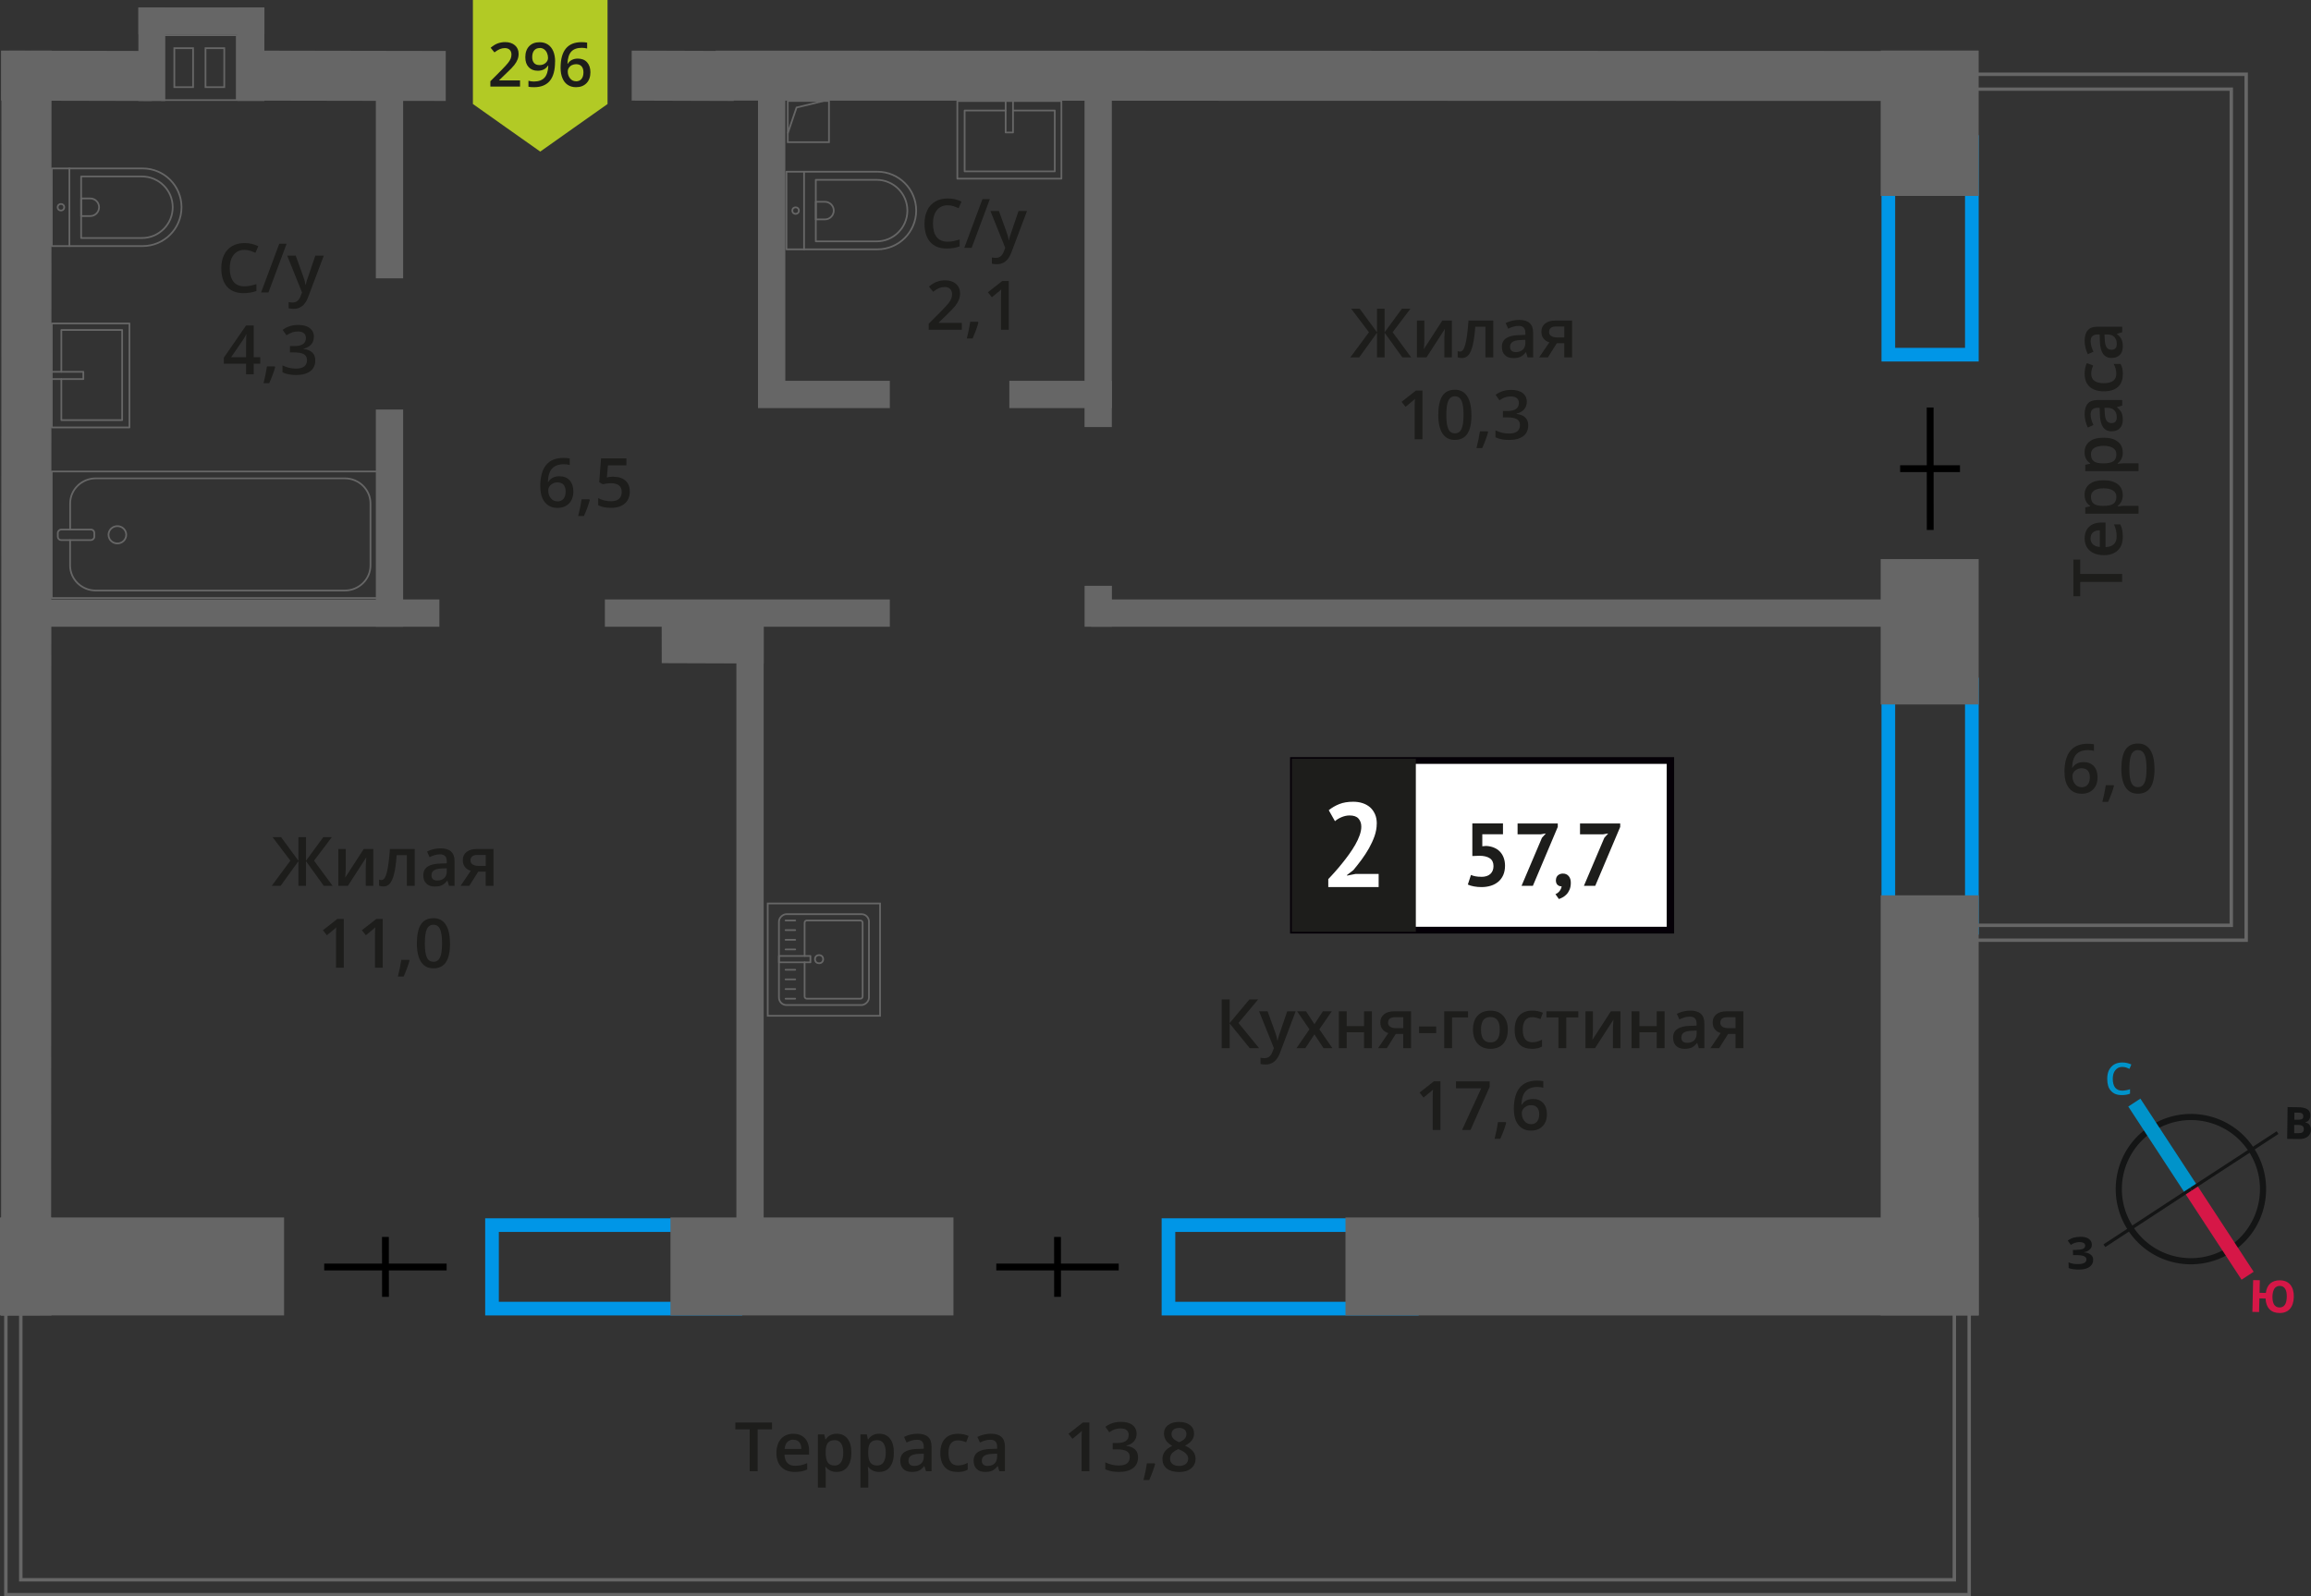 <?xml version="1.0" encoding="UTF-8"?>
<svg xmlns="http://www.w3.org/2000/svg" viewBox="0 0 338.66 233.99">
  <rect x="0" y="0" width="338.66" height="233.99" fill="#333333" stroke="none"/>
  <defs>
    <style>
      .cls-1 {
        stroke: #141515;
        stroke-width: .9px;
      }

      .cls-1, .cls-2, .cls-3, .cls-4, .cls-5, .cls-6 {
        fill: none;
      }

      .cls-1, .cls-3, .cls-4, .cls-5, .cls-6 {
        stroke-miterlimit: 10;
      }

      .cls-2 {
        stroke-linecap: round;
        stroke-linejoin: round;
      }

      .cls-2, .cls-6 {
        stroke: #666;
        stroke-width: .25px;
      }

      .cls-3 {
        stroke: #0093ca;
      }

      .cls-3, .cls-5 {
        stroke-width: 2.12px;
      }

      .cls-4 {
        stroke: #000;
      }

      .cls-7 {
        fill: #0093ca;
      }

      .cls-7, .cls-8, .cls-9, .cls-10, .cls-11, .cls-12, .cls-13, .cls-14, .cls-15, .cls-16 {
        stroke-width: 0px;
      }

      .cls-8 {
        fill: #666;
      }

      .cls-9 {
        fill: #050007;
      }

      .cls-10 {
        fill: #666;
      }

      .cls-11, .cls-17 {
        fill: #1d1d1b;
      }

      .cls-12 {
        fill: #0096e7;
      }

      .cls-17 {
        stroke: #1d1d1b;
        stroke-miterlimit: 22.93;
        stroke-width: .5px;
      }

      .cls-13 {
        fill: #141515;
      }

      .cls-5 {
        stroke: #d61747;
      }

      .cls-14 {
        fill: #d61747;
      }

      .cls-15 {
        fill: #fff;
      }

      .cls-16 {
        fill: #b2ca25;
        fill-rule: evenodd;
      }
    </style>
  </defs>
  <g id="windows">
    <path class="cls-12" d="M287.96,21.82v29.17h-10.24v-29.17h10.24M289.96,19.82h-14.24v33.17h14.24V19.82h0Z"/>
    <path class="cls-12" d="M287.96,101.34v33.66h-10.24v-33.66h10.24M289.96,99.34h-14.24v37.66h14.24v-37.66h0Z"/>
    <path class="cls-12" d="M205.89,180.58v10.24h-33.66v-10.24h33.66M207.89,178.58h-37.66v14.24h37.66v-14.24h0Z"/>
    <path class="cls-12" d="M106.76,180.58v10.24h-33.66v-10.24h33.66M108.76,178.58h-37.66v14.24h37.66v-14.24h0Z"/>
  </g>
  <g id="vent">
    <g>
      <path class="cls-10" d="M34.57,5.28v9.27h-1.58s-.25,0-.25,0h-2.75s-1.58,0-1.58,0h0s-.25,0-.25,0h-2.75s-1.58,0-1.58,0V5.28h1.58s.25,0,.25,0h2.75s1.58,0,1.58,0h0s.25,0,.25,0h2.75s1.58,0,1.58,0M29.99,12.9h3v-5.96h-3v5.96M25.42,12.9h3v-5.96h-3v5.96M34.82,5.03h-2.08s-2.5,0-2.5,0h0s-2.08,0-2.08,0h0s-2.5,0-2.5,0h0s-2.08,0-2.08,0h0s0,0,0,0v9.76h2.08s2.5,0,2.5,0h0s2.08,0,2.08,0h0s2.5,0,2.5,0h0s2.08,0,2.08,0V5.03h0ZM30.24,12.65v-5.46h2.5v5.46h-2.5ZM25.67,12.65v-5.46h2.5v5.46h-2.5Z"/>
      <rect class="cls-8" x="29.92" y="5.98" width="13.71" height="3.94" transform="translate(44.72 -28.82) rotate(90)"/>
      <rect class="cls-8" x="15.4" y="5.98" width="13.71" height="3.94" transform="translate(30.2 -14.3) rotate(90)"/>
      <rect class="cls-8" x="20.28" y="1.1" width="18.46" height="3.94" transform="translate(59.03 6.13) rotate(180)"/>
    </g>
    <g>
      <rect class="cls-6" x="115.44" y="14.8" width="6.04" height="6.04"/>
      <polyline class="cls-6" points="115.44 19.54 116.73 15.76 120.68 14.8"/>
    </g>
  </g>
  <g id="furniture">
    <g>
      <rect class="cls-2" x="22.22" y="54.47" width="18.55" height="47.83" transform="translate(109.88 46.89) rotate(90)"/>
      <rect class="cls-2" x="10.38" y="75.72" width="1.55" height="5.35" rx=".49" ry=".49" transform="translate(89.54 67.24) rotate(90)"/>
      <path class="cls-2" d="M10.28,77.62v-3.82c0-2.03,1.68-3.68,3.76-3.68h36.49c2.07,0,3.76,1.65,3.76,3.68v9.08c0,2.03-1.68,3.68-3.76,3.68H14.03c-2.07,0-3.76-1.65-3.76-3.68v-3.71"/>
      <ellipse class="cls-2" cx="17.2" cy="78.39" rx="1.3" ry="1.27"/>
    </g>
    <g>
      <path class="cls-2" d="M7.59,24.69h13.32c3.14,0,5.69,2.55,5.69,5.69h0c0,3.14-2.55,5.69-5.69,5.69H7.59v-11.38h0Z"/>
      <path class="cls-2" d="M11.89,25.87h8.91c2.49,0,4.51,2.02,4.51,4.51h0c0,2.49-2.02,4.51-4.51,4.51h-8.91v-9.02h0Z"/>
      <path class="cls-2" d="M11.89,29.09h1.34c.71,0,1.29.58,1.29,1.29h0c0,.71-.58,1.29-1.29,1.29h-1.34v-2.58h0Z"/>
      <circle class="cls-2" cx="8.93" cy="30.38" r=".48"/>
      <line class="cls-2" x1="10.17" y1="24.69" x2="10.17" y2="36.08"/>
    </g>
    <g>
      <path class="cls-2" d="M115.25,25.17h13.32c3.14,0,5.69,2.55,5.69,5.69h0c0,3.14-2.55,5.69-5.69,5.69h-13.32v-11.38h0Z"/>
      <path class="cls-2" d="M119.55,26.36h8.91c2.49,0,4.51,2.02,4.51,4.51h0c0,2.49-2.02,4.51-4.51,4.51h-8.91v-9.02h0Z"/>
      <path class="cls-2" d="M119.55,29.58h1.34c.71,0,1.29.58,1.29,1.29h0c0,.71-.58,1.29-1.29,1.29h-1.34v-2.58h0Z"/>
      <circle class="cls-2" cx="116.59" cy="30.87" r=".48"/>
      <line class="cls-2" x1="117.83" y1="25.18" x2="117.83" y2="36.56"/>
    </g>
    <g>
      <rect class="cls-2" x="7.59" y="47.41" width="11.38" height="15.25"/>
      <polyline class="cls-2" points="7.59 55.57 12.21 55.57 12.21 54.5 7.59 54.5"/>
      <polyline class="cls-2" points="8.99 55.57 8.99 61.58 17.9 61.58 17.9 48.37 8.99 48.37 8.99 54.5"/>
    </g>
    <g>
      <rect class="cls-2" x="142.22" y="12.87" width="11.38" height="15.25" transform="translate(168.41 -127.41) rotate(90)"/>
      <polyline class="cls-2" points="147.37 14.8 147.37 19.42 148.45 19.42 148.45 14.8"/>
      <polyline class="cls-2" points="147.37 16.2 141.36 16.2 141.36 25.12 154.57 25.12 154.57 16.2 148.45 16.2"/>
    </g>
    <g>
      <g>
        <rect class="cls-2" x="114.08" y="134.07" width="13.32" height="13.19" rx="1.09" ry="1.09" transform="translate(-19.92 261.4) rotate(-90)"/>
        <path class="cls-2" d="M117.91,140.13v-4.88c0-.18.14-.32.32-.32h7.86c.18,0,.32.14.32.32v10.82c0,.18-.14.32-.32.32h-7.86c-.18,0-.32-.14-.32-.32v-5.01"/>
        <circle class="cls-2" cx="120.03" cy="140.6" r=".6"/>
        <rect class="cls-2" x="115.99" y="138.29" width=".93" height="4.61" transform="translate(-24.14 257.05) rotate(-90)"/>
        <line class="cls-2" x1="115.12" y1="146.39" x2="116.53" y2="146.39"/>
        <line class="cls-2" x1="115.12" y1="144.98" x2="116.53" y2="144.98"/>
        <line class="cls-2" x1="115.12" y1="143.56" x2="116.53" y2="143.56"/>
        <line class="cls-2" x1="115.12" y1="142.15" x2="116.53" y2="142.15"/>
        <line class="cls-2" x1="115.12" y1="139.17" x2="116.53" y2="139.17"/>
        <line class="cls-2" x1="115.12" y1="137.76" x2="116.53" y2="137.76"/>
        <line class="cls-2" x1="115.12" y1="136.34" x2="116.53" y2="136.34"/>
        <line class="cls-2" x1="115.12" y1="134.93" x2="116.53" y2="134.93"/>
      </g>
      <path class="cls-10" d="M128.84,132.56v16.21h-16.21v-16.21h16.21M129.09,132.31h-16.71v16.71h16.71v-16.71h0Z"/>
    </g>
  </g>
  <g id="walls">
    <rect class="cls-8" x="147.91" y="55.82" width="15.02" height="4"/>
    <rect class="cls-8" x="159.91" y="87.87" width="117.12" height="4"/>
    <rect class="cls-8" x="88.64" y="87.87" width="41.76" height="4"/>
    <rect class="cls-8" x="6.05" y="87.87" width="58.34" height="4"/>
    <rect class="cls-8" x="111.08" y="55.82" width="19.32" height="4"/>
    <rect class="cls-8" x="135.58" y="35.25" width="50.71" height="4" transform="translate(198.18 -123.69) rotate(90)"/>
    <rect class="cls-8" x="157.93" y="86.87" width="6" height="4" transform="translate(249.81 -72.06) rotate(90)"/>
    <rect class="cls-8" x="89.7" y="33.27" width="46.76" height="4" transform="translate(148.35 -77.81) rotate(90)"/>
    <rect class="cls-8" x="42.63" y="24.35" width="28.91" height="4" transform="translate(83.43 -30.74) rotate(90)"/>
    <rect class="cls-8" x="41.16" y="73.96" width="31.84" height="4" transform="translate(133.04 18.87) rotate(90)"/>
    <rect class="cls-8" x="62.56" y="136.35" width="94.71" height="4" transform="translate(248.26 28.44) rotate(90)"/>
    <g>
      <path class="cls-10" d="M288.32,191.89v41.61H1.11v-41.61h1.68v39.93h283.85v-39.93h1.68M288.82,191.39h-2.68v39.93H3.3v-39.93H.61v42.61h288.21v-42.61h0Z"/>
      <path class="cls-10" d="M328.91,11.13v126.44h-39.58v-1.68h37.9V12.82h-37.9v-1.68h39.58M329.41,10.63h-40.58v2.68h37.9v122.07h-37.9v2.68h40.58V10.63h0Z"/>
    </g>
    <rect class="cls-8" x="272.12" y="10.89" width="21.31" height="14.36" transform="translate(300.85 -264.71) rotate(90)"/>
    <rect class="cls-8" x="272.12" y="85.42" width="21.31" height="14.36" transform="translate(375.38 -190.17) rotate(90)"/>
    <rect class="cls-8" x="251.99" y="154.85" width="61.58" height="14.36" transform="translate(444.81 -120.75) rotate(90)"/>
    <rect class="cls-8" x="197.17" y="178.46" width="92.79" height="14.36" transform="translate(487.13 371.28) rotate(-180)"/>
    <rect class="cls-8" x="98.24" y="178.46" width="41.47" height="14.36" transform="translate(237.96 371.28) rotate(-180)"/>
    <rect class="cls-8" x=".16" y="178.46" width="41.47" height="14.36" transform="translate(41.79 371.28) rotate(-180)"/>
    <rect class="cls-8" x="0" y="178.46" width="7.55" height="14.36" transform="translate(7.55 371.28) rotate(-180)"/>
    <polygon class="cls-8" points="104.87 7.42 289.45 7.47 289.47 14.8 104.89 14.75 104.87 7.42"/>
    <polygon class="cls-8" points="92.57 7.42 107.52 7.47 107.52 14.8 92.57 14.75 92.57 7.42"/>
    <polygon class="cls-8" points="96.96 89.87 111.91 89.93 111.91 97.26 96.97 97.21 96.96 89.87"/>
    <polygon class="cls-8" points="36.3 7.42 65.32 7.47 65.32 14.8 36.31 14.75 36.3 7.42"/>
    <polygon class="cls-8" points=".16 7.42 22.25 7.47 22.25 14.8 .16 14.75 .16 7.42"/>
    <polygon class="cls-8" points="7.55 7.42 7.49 192.79 .16 192.82 .21 7.44 7.55 7.42"/>
    <g>
      <path class="cls-1" d="M315.29,165.46c4.89-3.2,11.44-1.83,14.62,3.07,3.19,4.87,1.83,11.44-3.07,14.62-4.89,3.2-11.44,1.83-14.62-3.07-3.2-4.89-1.83-11.44,3.07-14.62h0Z"/>
      <line class="cls-3" x1="312.77" y1="161.62" x2="321.07" y2="174.31"/>
      <line class="cls-5" x1="329.37" y1="187" x2="321.07" y2="174.31"/>
      <polygon class="cls-13" points="308.25 182.4 320.93 174.1 321.19 174.5 308.51 182.8 308.25 182.4"/>
      <polygon class="cls-13" points="333.63 165.82 320.93 174.1 321.19 174.5 333.89 166.22 333.63 165.82"/>
      <path class="cls-7" d="M311.01,156.39c-.44,0-.77.17-1.02.48-.25.29-.38.73-.38,1.27,0,.56.13,1,.35,1.29.25.29.58.44,1.04.44.21,0,.4-.02.58-.06.19-.04.38-.08.56-.15v.65c-.35.15-.77.21-1.23.21-.69,0-1.21-.21-1.57-.63-.38-.4-.54-1-.54-1.75,0-.48.08-.92.25-1.27.19-.35.44-.65.77-.84s.73-.29,1.19-.29.9.1,1.32.29l-.27.65c-.17-.08-.33-.15-.5-.21-.19-.04-.35-.08-.56-.08h0Z"/>
      <path class="cls-14" d="M336.14,190.13c-.02.75-.22,1.33-.58,1.74-.36.41-.89.61-1.56.59-.61-.01-1.08-.19-1.43-.56-.35-.36-.54-.89-.57-1.56l-.9-.02-.05,2-.98-.02.11-4.66.98.02-.04,1.84.92.02c.08-.62.3-1.08.66-1.4.36-.3.83-.46,1.43-.45.67.02,1.16.24,1.51.66.34.43.52,1.02.5,1.79h0ZM333.01,190.05c-.01.5.08.9.24,1.18.18.26.43.41.76.42.71.02,1.08-.5,1.1-1.54.01-.52-.06-.92-.24-1.2-.16-.25-.41-.41-.76-.42s-.61.13-.8.38c-.17.27-.29.66-.3,1.18h0Z"/>
      <path class="cls-13" d="M335.23,162.28l1.46.02c.65,0,1.13.1,1.42.29.31.19.45.49.45.9,0,.27-.07.5-.2.69-.15.17-.32.29-.53.31v.04c.29.07.5.19.62.36.12.19.2.44.2.73,0,.42-.18.75-.47.98-.32.25-.74.37-1.26.36l-1.75-.02.06-4.66ZM336.21,164.13h.56c.27.01.46-.03.59-.11s.17-.21.17-.42c0-.17-.06-.29-.18-.38-.12-.09-.33-.13-.62-.13h-.5s-.01,1.04-.01,1.04ZM336.2,164.9v1.21s.61,0,.61,0c.27,0,.48-.04.61-.14.13-.1.19-.27.19-.48,0-.38-.26-.59-.81-.59h-.61Z"/>
      <path class="cls-13" d="M306.55,182.41c0,.29-.09.55-.32.74-.2.21-.47.35-.85.4v.02c.44.03.76.15.99.33.23.18.37.43.37.74.01.44-.17.78-.5,1.04-.35.26-.83.4-1.43.41-.69.02-1.23-.05-1.66-.21l-.02-.84c.19.08.44.16.72.21.25.04.5.05.75.04.77-.02,1.16-.24,1.15-.7,0-.21-.13-.37-.39-.47-.25-.1-.63-.15-1.13-.14h-.44s-.02-.76-.02-.76h.4c.5-.02.85-.07,1.08-.16.21-.11.33-.26.32-.49,0-.15-.07-.27-.22-.37-.15-.08-.36-.14-.65-.13-.44.01-.85.15-1.24.41l-.45-.64c.27-.17.54-.33.85-.42.29-.07.62-.12.98-.13.5-.01.92.08,1.22.28.3.2.47.47.48.82h0Z"/>
    </g>
  </g>
  <g id="doors">
    <g>
      <line class="cls-4" x1="282.85" y1="59.73" x2="282.86" y2="77.68"/>
      <line class="cls-4" x1="278.45" y1="68.7" x2="287.22" y2="68.7"/>
    </g>
    <g>
      <line class="cls-4" x1="163.94" y1="185.72" x2="146" y2="185.72"/>
      <line class="cls-4" x1="154.97" y1="181.31" x2="154.98" y2="190.09"/>
    </g>
    <g>
      <line class="cls-4" x1="65.45" y1="185.72" x2="47.51" y2="185.72"/>
      <line class="cls-4" x1="56.48" y1="181.31" x2="56.49" y2="190.09"/>
    </g>
  </g>
  <g id="text">
    <g>
      <g>
        <path class="cls-11" d="M184.51,153.64h-1.37l-2.94-3.62v3.62h-1.17v-7.14h1.17v3.46l2.89-3.46h1.28l-2.88,3.45,3.02,3.69Z"/>
        <path class="cls-11" d="M184.51,148.24h1.25l1.1,3.06c.17.44.28.85.33,1.23h.04c.03-.18.08-.4.16-.65s.49-1.47,1.24-3.64h1.24l-2.31,6.12c-.42,1.12-1.12,1.68-2.1,1.68-.25,0-.5-.03-.74-.08v-.91c.17.04.37.06.59.06.55,0,.94-.32,1.17-.96l.2-.51-2.17-5.4Z"/>
        <path class="cls-11" d="M191.89,150.88l-1.81-2.64h1.31l1.23,1.89,1.24-1.89h1.3l-1.82,2.64,1.91,2.76h-1.3l-1.33-2.02-1.33,2.02h-1.3l1.9-2.76Z"/>
        <path class="cls-11" d="M197.35,148.24v2.17h2.54v-2.17h1.15v5.4h-1.15v-2.33h-2.54v2.33h-1.15v-5.4h1.15Z"/>
        <path class="cls-11" d="M203.23,153.64h-1.28l1.5-2.21c-.36-.1-.65-.29-.86-.56s-.31-.6-.31-1c0-.51.18-.91.55-1.2s.86-.43,1.49-.43h2.46v5.4h-1.15v-2.08h-1.09l-1.31,2.08ZM203.4,149.88c0,.28.1.48.32.62.21.14.49.21.85.21h1.07v-1.6h-1.25c-.31,0-.55.07-.72.2-.17.13-.26.32-.26.57Z"/>
        <path class="cls-11" d="M207.95,151.44v-.98h2.51v.98h-2.51Z"/>
        <path class="cls-11" d="M215.13,148.24v.9h-2.34v4.5h-1.15v-5.4h3.49Z"/>
        <path class="cls-11" d="M220.96,150.93c0,.88-.23,1.57-.68,2.07s-1.08.74-1.89.74c-.5,0-.95-.11-1.34-.34s-.69-.56-.89-.98-.31-.92-.31-1.48c0-.88.22-1.56.67-2.05s1.08-.74,1.9-.74,1.4.25,1.86.75.68,1.18.68,2.03ZM217.03,150.93c0,1.25.46,1.87,1.38,1.87s1.37-.62,1.37-1.87-.46-1.85-1.38-1.85c-.48,0-.83.16-1.05.48-.22.32-.32.78-.32,1.37Z"/>
        <path class="cls-11" d="M224.46,153.73c-.82,0-1.44-.24-1.86-.72-.42-.48-.64-1.16-.64-2.05s.22-1.61.67-2.09c.45-.49,1.09-.73,1.93-.73.57,0,1.08.11,1.54.32l-.35.92c-.49-.19-.89-.28-1.2-.28-.93,0-1.4.62-1.4,1.86,0,.61.12,1.06.35,1.36.23.3.57.46,1.02.46.51,0,.99-.13,1.45-.38v1c-.21.12-.42.21-.66.26-.23.05-.52.08-.85.08Z"/>
        <path class="cls-11" d="M231.29,148.24v.9h-1.76v4.5h-1.15v-4.5h-1.76v-.9h4.67Z"/>
        <path class="cls-11" d="M233.43,148.24v2.77c0,.32-.03.8-.08,1.42l2.71-4.19h1.4v5.4h-1.1v-2.72c0-.15,0-.39.03-.73.02-.34.03-.58.05-.73l-2.7,4.18h-1.4v-5.4h1.1Z"/>
        <path class="cls-11" d="M240.24,148.24v2.17h2.54v-2.17h1.15v5.4h-1.15v-2.33h-2.54v2.33h-1.15v-5.4h1.15Z"/>
        <path class="cls-11" d="M248.95,153.64l-.23-.75h-.04c-.26.33-.52.55-.79.67s-.6.18-1.02.18c-.53,0-.95-.14-1.24-.43-.3-.29-.45-.69-.45-1.22,0-.56.21-.98.62-1.26s1.04-.44,1.89-.46l.93-.03v-.29c0-.35-.08-.6-.24-.77-.16-.17-.41-.26-.75-.26-.28,0-.54.04-.8.12s-.5.18-.73.29l-.37-.82c.29-.15.61-.27.96-.35s.68-.12.99-.12c.69,0,1.21.15,1.55.45.35.3.53.77.53,1.41v3.64h-.82ZM247.25,152.86c.42,0,.75-.12,1-.35.25-.23.38-.56.38-.98v-.47l-.69.03c-.54.02-.93.11-1.18.27-.25.16-.37.41-.37.74,0,.24.07.43.21.56s.36.2.64.2Z"/>
        <path class="cls-11" d="M251.93,153.64h-1.28l1.5-2.21c-.36-.1-.65-.29-.86-.56s-.31-.6-.31-1c0-.51.18-.91.55-1.2s.86-.43,1.49-.43h2.46v5.4h-1.15v-2.08h-1.09l-1.31,2.08ZM252.09,149.88c0,.28.1.48.32.62.21.14.49.21.85.21h1.07v-1.6h-1.25c-.31,0-.55.07-.72.2-.17.13-.26.32-.26.57Z"/>
        <path class="cls-11" d="M211.1,165.64h-1.15v-4.61c0-.55.01-.99.04-1.31-.08.08-.17.16-.28.26-.11.09-.47.39-1.1.9l-.58-.73,2.1-1.65h.96v7.14Z"/>
        <path class="cls-11" d="M214.25,165.64l2.82-6.12h-3.71v-1.01h4.94v.8l-2.81,6.33h-1.24Z"/>
        <path class="cls-11" d="M220.72,164.59c-.16.61-.44,1.39-.86,2.34h-.84c.22-.88.39-1.7.5-2.45h1.13l.07.11Z"/>
        <path class="cls-11" d="M221.84,162.59c0-2.79,1.14-4.19,3.41-4.19.36,0,.66.03.91.08v.96c-.25-.07-.53-.11-.86-.11-.76,0-1.34.21-1.72.62s-.59,1.07-.62,1.97h.06c.15-.26.37-.47.64-.61s.6-.22.98-.22c.65,0,1.15.2,1.51.6s.54.94.54,1.62c0,.75-.21,1.34-.63,1.77-.42.43-.99.65-1.71.65-.51,0-.96-.12-1.33-.37s-.67-.6-.87-1.07c-.2-.47-.3-1.04-.3-1.7ZM224.33,164.79c.39,0,.7-.13.91-.38.21-.25.32-.62.32-1.09,0-.41-.1-.73-.3-.97-.2-.23-.5-.35-.9-.35-.25,0-.48.05-.68.16s-.37.25-.49.43-.18.37-.18.56c0,.46.12.85.37,1.16.25.31.57.47.96.47Z"/>
      </g>
      <g>
        <rect class="cls-15" x="189.55" y="111.47" width="54.7" height="24.87"/>
        <path class="cls-9" d="M244.24,111.97h-54.1v23.88h54.1v-23.88ZM189.6,110.98h55.73v25.86h-56.28v-25.86h.55Z"/>
        <rect class="cls-17" x="189.55" y="111.47" width="17.68" height="24.87"/>
        <g>
          <path class="cls-11" d="M217.08,128.53c.57,0,1.01-.14,1.32-.42.3-.28.46-.66.46-1.15,0-.52-.18-.91-.54-1.15-.36-.24-.87-.37-1.53-.37l-1.03.04v-4.78h4.49v1.59h-3.03v1.76l.54-.05c.43.02.81.1,1.15.24s.64.33.88.58c.24.25.43.55.56.9.13.35.2.75.2,1.18,0,.51-.09.97-.26,1.36-.17.39-.42.72-.72.98-.31.26-.67.46-1.09.59-.42.13-.88.2-1.37.2-.39,0-.76-.03-1.12-.1-.35-.07-.65-.15-.89-.27l.46-1.41c.2.09.42.16.66.2.24.05.53.07.87.07Z"/>
          <path class="cls-11" d="M222.97,129.85l2.99-7.04.57-.64-.78.13h-3.36v-1.59h5.89v.5l-3.65,8.64h-1.66Z"/>
          <path class="cls-11" d="M228.01,129.02c0-.3.1-.53.29-.71.2-.17.44-.26.72-.26.37,0,.65.12.86.37.21.24.31.57.31.97s-.06.73-.18,1.01c-.12.28-.27.52-.45.7-.18.19-.37.33-.57.44-.2.11-.39.19-.55.24l-.5-.71c.24-.1.44-.25.61-.47.17-.22.27-.45.29-.69-.2.03-.39-.04-.57-.18-.18-.15-.27-.39-.27-.72Z"/>
          <path class="cls-11" d="M232.11,129.85l2.99-7.04.57-.64-.78.13h-3.35v-1.59h5.89v.5l-3.66,8.64h-1.66Z"/>
        </g>
        <path class="cls-15" d="M201.75,120.75c0,.6-.11,1.2-.32,1.81-.22.61-.49,1.2-.82,1.79-.33.58-.7,1.15-1.1,1.69-.4.54-.8,1.04-1.18,1.5l-.93.72v.09l1.26-.25h3.37v1.93h-7.38v-1.17c.28-.29.6-.63.95-1.03.35-.39.71-.81,1.06-1.25.36-.44.7-.89,1.04-1.36s.64-.94.91-1.41c.27-.47.48-.93.64-1.38s.24-.87.24-1.26c0-.48-.14-.87-.41-1.18-.27-.31-.71-.46-1.31-.46-.37,0-.76.08-1.15.24-.39.16-.72.36-.99.6l-.91-1.61c.46-.37.97-.67,1.55-.9s1.26-.34,2.04-.34c.5,0,.96.07,1.38.21.42.14.78.34,1.09.61.3.27.54.6.72,1.01.18.4.26.87.26,1.41Z"/>
      </g>
    </g>
    <g>
      <path class="cls-11" d="M79.17,71.31c0-2.79,1.14-4.19,3.41-4.19.36,0,.66.03.91.08v.96c-.25-.07-.53-.11-.86-.11-.76,0-1.34.21-1.72.62s-.59,1.07-.62,1.97h.06c.15-.26.37-.47.64-.61s.6-.22.98-.22c.65,0,1.15.2,1.51.6s.54.94.54,1.62c0,.75-.21,1.34-.63,1.77-.42.43-.99.65-1.71.65-.51,0-.96-.12-1.33-.37s-.67-.6-.87-1.07c-.2-.47-.3-1.04-.3-1.7ZM81.66,73.5c.39,0,.7-.13.91-.38.21-.25.32-.62.32-1.09,0-.41-.1-.73-.3-.97-.2-.23-.5-.35-.9-.35-.25,0-.48.05-.68.16s-.37.25-.49.43-.18.37-.18.56c0,.46.12.85.37,1.16.25.31.57.47.96.47Z"/>
      <path class="cls-11" d="M86.43,73.3c-.16.61-.44,1.39-.86,2.34h-.84c.22-.88.39-1.7.5-2.45h1.13l.07.11Z"/>
      <path class="cls-11" d="M89.95,69.89c.72,0,1.29.19,1.71.57s.63.9.63,1.56c0,.76-.24,1.36-.72,1.78-.48.43-1.15.64-2.03.64-.8,0-1.42-.13-1.88-.39v-1.04c.26.15.57.27.91.35s.66.12.95.12c.52,0,.91-.12,1.18-.35s.41-.57.41-1.02c0-.85-.54-1.28-1.63-1.28-.15,0-.34.02-.57.05s-.42.07-.59.1l-.51-.3.27-3.49h3.71v1.02h-2.7l-.16,1.77c.11-.02.25-.04.42-.07.17-.03.37-.04.6-.04Z"/>
    </g>
    <g>
      <path class="cls-11" d="M302.53,113.21c0-2.79,1.14-4.19,3.41-4.19.36,0,.66.03.91.08v.96c-.25-.07-.53-.11-.86-.11-.76,0-1.34.21-1.72.62-.38.41-.59,1.07-.62,1.97h.06c.15-.26.37-.47.64-.61.28-.15.6-.22.98-.22.65,0,1.15.2,1.51.6s.54.94.54,1.62c0,.75-.21,1.34-.63,1.77s-.99.65-1.71.65c-.51,0-.96-.12-1.33-.37-.38-.25-.67-.6-.87-1.07s-.3-1.04-.3-1.7ZM305.02,115.4c.39,0,.7-.13.91-.38s.32-.62.32-1.09c0-.41-.1-.73-.3-.97-.2-.23-.5-.35-.9-.35-.25,0-.48.05-.68.16-.21.11-.37.25-.49.43-.12.18-.18.37-.18.56,0,.46.12.85.37,1.16.25.31.57.47.96.47Z"/>
      <path class="cls-11" d="M309.79,115.2c-.16.61-.44,1.39-.86,2.34h-.84c.22-.88.39-1.7.5-2.45h1.13l.07.11Z"/>
      <path class="cls-11" d="M315.73,112.68c0,1.24-.2,2.16-.6,2.76s-1.01.9-1.83.9-1.4-.31-1.81-.93-.62-1.53-.62-2.73.2-2.19.6-2.79,1.01-.9,1.82-.9,1.4.31,1.81.94.62,1.54.62,2.74ZM312.04,112.68c0,.97.1,1.67.3,2.08.2.42.52.62.96.62s.76-.21.96-.63c.2-.42.3-1.11.3-2.08s-.1-1.65-.3-2.08c-.21-.43-.53-.64-.96-.64s-.76.21-.96.63c-.2.42-.3,1.12-.3,2.09Z"/>
    </g>
    <g>
      <path class="cls-11" d="M310.98,84.13v1.17h-6.14v2.1h-1v-5.37h1v2.1h6.14Z"/>
      <path class="cls-11" d="M311.08,78.7c0,.84-.24,1.5-.73,1.97-.49.47-1.16.71-2.02.71s-1.58-.22-2.08-.66c-.5-.44-.76-1.04-.76-1.81,0-.71.22-1.28.65-1.69.43-.41,1.03-.62,1.79-.62h.62v3.6c.52-.02.93-.16,1.21-.42s.42-.64.42-1.13c0-.32-.03-.62-.09-.89-.06-.28-.16-.57-.3-.89h.93c.13.28.23.56.28.85.05.29.08.61.08.98ZM306.35,78.91c0,.36.12.66.35.88.23.22.57.35,1.01.39v-2.45c-.45,0-.78.11-1.01.32s-.34.5-.34.86Z"/>
      <path class="cls-11" d="M311.08,72.56c0,.68-.25,1.21-.74,1.59v.07c.46-.05.73-.07.83-.07h2.21v1.15h-7.8v-.93c.1-.03.34-.08.72-.16v-.06c-.55-.36-.82-.9-.82-1.61,0-.67.24-1.2.73-1.58.49-.38,1.17-.56,2.06-.56s1.57.19,2.06.57c.5.38.74.91.74,1.58ZM306.42,72.83c0,.46.13.79.4,1,.27.21.69.32,1.28.32h.17c.66,0,1.13-.1,1.43-.31s.44-.55.44-1.02c0-.4-.16-.7-.49-.92-.33-.21-.79-.32-1.39-.32s-1.06.11-1.38.32c-.31.21-.47.53-.47.94Z"/>
      <path class="cls-11" d="M311.08,66.32c0,.68-.25,1.21-.74,1.59v.07c.46-.05.73-.07.83-.07h2.21v1.15h-7.8v-.93c.1-.03.34-.08.72-.16v-.06c-.55-.36-.82-.9-.82-1.61,0-.67.24-1.2.73-1.58.49-.38,1.17-.56,2.06-.56s1.57.19,2.06.57c.5.38.74.91.74,1.58ZM306.42,66.6c0,.46.13.79.4,1,.27.21.69.32,1.28.32h.17c.66,0,1.13-.1,1.43-.31s.44-.55.44-1.02c0-.4-.16-.7-.49-.92-.33-.21-.79-.32-1.39-.32s-1.06.11-1.38.32c-.31.21-.47.53-.47.94Z"/>
      <path class="cls-11" d="M310.98,59.45l-.75.23v.04c.33.26.55.52.67.79s.18.6.18,1.02c0,.53-.14.95-.43,1.24-.29.3-.69.45-1.21.45-.56,0-.98-.21-1.26-.62s-.44-1.04-.46-1.89l-.03-.93h-.29c-.35,0-.6.08-.77.24-.17.16-.26.41-.26.75,0,.28.04.54.12.8.08.25.18.5.29.73l-.82.37c-.15-.29-.27-.61-.35-.96s-.12-.68-.12-.99c0-.69.15-1.21.45-1.55.3-.35.77-.53,1.41-.53h3.64v.82ZM310.2,61.16c0-.42-.12-.75-.35-1-.23-.25-.56-.38-.98-.38h-.47l.03.69c.02.54.11.93.27,1.18.16.25.41.37.74.37.24,0,.43-.07.56-.21s.2-.36.2-.64Z"/>
      <path class="cls-11" d="M311.08,54.86c0,.82-.24,1.44-.71,1.86-.48.42-1.16.64-2.05.64s-1.61-.22-2.1-.67c-.49-.45-.73-1.09-.73-1.93,0-.57.11-1.08.32-1.54l.92.35c-.19.49-.28.89-.28,1.2,0,.93.62,1.4,1.86,1.4.61,0,1.06-.12,1.36-.35.3-.23.46-.57.46-1.02,0-.51-.13-.99-.38-1.45h1c.12.21.21.42.26.66.05.23.08.52.08.85Z"/>
      <path class="cls-11" d="M310.98,48.7l-.75.23v.04c.33.26.55.52.67.79s.18.6.18,1.02c0,.53-.14.95-.43,1.24-.29.3-.69.45-1.21.45-.56,0-.98-.21-1.26-.62s-.44-1.04-.46-1.89l-.03-.93h-.29c-.35,0-.6.08-.77.24-.17.16-.26.41-.26.75,0,.28.04.54.12.8.08.25.18.5.29.73l-.82.37c-.15-.29-.27-.61-.35-.96s-.12-.68-.12-.99c0-.69.15-1.21.45-1.55.3-.35.77-.53,1.41-.53h3.64v.82ZM310.2,50.41c0-.42-.12-.75-.35-1-.23-.25-.56-.38-.98-.38h-.47l.03.69c.02.54.11.93.27,1.18.16.25.41.37.74.37.24,0,.43-.07.56-.21s.2-.36.2-.64Z"/>
    </g>
    <g>
      <path class="cls-11" d="M111.03,215.66h-1.17v-6.14h-2.1v-1h5.37v1h-2.1v6.14Z"/>
      <path class="cls-11" d="M116.46,215.76c-.84,0-1.5-.25-1.97-.73-.47-.49-.71-1.16-.71-2.02s.22-1.58.66-2.08,1.04-.76,1.81-.76c.71,0,1.28.22,1.69.65s.62,1.03.62,1.79v.62h-3.6c.02.52.16.93.42,1.21s.64.42,1.13.42c.32,0,.62-.03.89-.09.28-.06.57-.16.89-.3v.93c-.28.13-.56.23-.85.28s-.61.08-.98.08ZM116.25,211.03c-.36,0-.66.12-.88.35-.22.23-.35.57-.39,1.01h2.45c0-.45-.11-.78-.32-1.01s-.5-.34-.86-.34Z"/>
      <path class="cls-11" d="M122.6,215.76c-.68,0-1.21-.25-1.59-.74h-.07c.05.46.07.73.07.83v2.21h-1.15v-7.8h.93c.03.1.08.34.16.72h.06c.36-.55.9-.82,1.61-.82.67,0,1.2.24,1.58.73.38.49.56,1.17.56,2.06s-.19,1.57-.57,2.07c-.38.49-.91.74-1.58.74ZM122.32,211.1c-.46,0-.79.13-1,.4-.21.27-.32.69-.32,1.28v.17c0,.66.1,1.13.31,1.43s.55.44,1.02.44c.4,0,.7-.16.92-.49s.32-.79.32-1.39-.11-1.06-.32-1.37c-.21-.31-.53-.47-.94-.47Z"/>
      <path class="cls-11" d="M128.83,215.76c-.68,0-1.21-.25-1.59-.74h-.07c.05.46.07.73.07.83v2.21h-1.15v-7.8h.93c.03.1.08.34.16.72h.06c.36-.55.9-.82,1.61-.82.67,0,1.2.24,1.58.73.38.49.56,1.17.56,2.06s-.19,1.57-.57,2.07c-.38.49-.91.74-1.58.74ZM128.55,211.1c-.46,0-.79.13-1,.4-.21.27-.32.69-.32,1.28v.17c0,.66.1,1.13.31,1.43s.55.44,1.02.44c.4,0,.7-.16.92-.49s.32-.79.32-1.39-.11-1.06-.32-1.37c-.21-.31-.53-.47-.94-.47Z"/>
      <path class="cls-11" d="M135.7,215.66l-.23-.75h-.04c-.26.33-.52.55-.79.67s-.6.18-1.02.18c-.53,0-.95-.14-1.24-.43-.3-.29-.45-.69-.45-1.22,0-.56.21-.98.62-1.26s1.04-.44,1.89-.46l.93-.03v-.29c0-.35-.08-.6-.24-.77-.16-.17-.41-.26-.75-.26-.28,0-.54.04-.8.12s-.5.18-.73.29l-.37-.82c.29-.15.61-.27.96-.35s.68-.12.99-.12c.69,0,1.21.15,1.55.45.35.3.53.77.53,1.41v3.64h-.82ZM133.99,214.88c.42,0,.75-.12,1-.35.25-.23.38-.56.38-.98v-.47l-.69.03c-.54.02-.93.11-1.18.27-.25.16-.37.41-.37.74,0,.24.07.43.21.56s.36.2.64.2Z"/>
      <path class="cls-11" d="M140.3,215.76c-.82,0-1.44-.24-1.86-.72-.42-.48-.64-1.16-.64-2.05s.22-1.61.67-2.09c.45-.49,1.09-.73,1.93-.73.57,0,1.08.11,1.54.32l-.35.92c-.49-.19-.89-.28-1.2-.28-.93,0-1.4.62-1.4,1.86,0,.61.12,1.06.35,1.36.23.3.57.46,1.02.46.51,0,.99-.13,1.45-.38v1c-.21.12-.42.21-.66.26-.23.05-.52.08-.85.08Z"/>
      <path class="cls-11" d="M146.45,215.66l-.23-.75h-.04c-.26.33-.52.55-.79.67s-.6.18-1.02.18c-.53,0-.95-.14-1.24-.43-.3-.29-.45-.69-.45-1.22,0-.56.21-.98.62-1.26s1.04-.44,1.89-.46l.93-.03v-.29c0-.35-.08-.6-.24-.77-.16-.17-.41-.26-.75-.26-.28,0-.54.04-.8.12s-.5.18-.73.29l-.37-.82c.29-.15.61-.27.96-.35s.68-.12.99-.12c.69,0,1.21.15,1.55.45.35.3.53.77.53,1.41v3.64h-.82ZM144.74,214.88c.42,0,.75-.12,1-.35.25-.23.38-.56.38-.98v-.47l-.69.03c-.54.02-.93.11-1.18.27-.25.16-.37.41-.37.74,0,.24.07.43.21.56s.36.2.64.2Z"/>
      <path class="cls-11" d="M159.65,215.66h-1.15v-4.61c0-.55.01-.99.04-1.31-.08.08-.17.16-.28.26-.11.09-.47.39-1.1.9l-.58-.73,2.1-1.65h.96v7.14Z"/>
      <path class="cls-11" d="M166.56,210.16c0,.45-.13.83-.4,1.13s-.63.5-1.11.61v.04c.57.07,1,.25,1.29.53s.43.66.43,1.14c0,.69-.24,1.22-.73,1.59s-1.17.56-2.07.56c-.79,0-1.46-.13-2-.39v-1.02c.3.15.62.27.96.35s.66.12.98.12c.55,0,.97-.1,1.24-.31s.41-.52.41-.95c0-.38-.15-.66-.45-.84s-.78-.27-1.43-.27h-.62v-.93h.63c1.14,0,1.71-.39,1.71-1.18,0-.31-.1-.54-.3-.71s-.49-.25-.88-.25c-.27,0-.53.04-.78.11s-.55.23-.89.45l-.56-.8c.65-.48,1.41-.72,2.28-.72.72,0,1.28.15,1.68.46s.61.74.61,1.28Z"/>
      <path class="cls-11" d="M169.27,214.61c-.16.61-.44,1.39-.86,2.34h-.84c.22-.88.39-1.7.5-2.45h1.13l.07.11Z"/>
      <path class="cls-11" d="M172.78,208.43c.68,0,1.21.16,1.61.47s.59.73.59,1.25c0,.73-.44,1.31-1.32,1.75.56.28.96.57,1.19.88.24.31.35.65.35,1.04,0,.59-.22,1.06-.65,1.42s-1.02.53-1.76.53-1.38-.17-1.8-.5-.64-.8-.64-1.41c0-.4.11-.75.33-1.07.22-.32.59-.6,1.1-.85-.44-.26-.75-.54-.93-.83s-.28-.62-.28-.98c0-.52.2-.93.61-1.24s.94-.46,1.59-.46ZM171.46,213.81c0,.34.12.6.36.79s.56.28.97.28.75-.1.98-.29c.23-.19.35-.46.35-.79,0-.26-.11-.5-.32-.72s-.54-.42-.98-.61l-.14-.06c-.43.19-.74.4-.93.62s-.28.49-.28.78ZM172.77,209.31c-.33,0-.59.08-.79.24s-.3.38-.3.66c0,.17.04.32.11.45s.18.25.31.36.37.24.69.39c.39-.17.67-.35.83-.54.16-.19.24-.41.24-.67,0-.28-.1-.5-.3-.66-.2-.16-.47-.24-.8-.24Z"/>
    </g>
    <g>
      <path class="cls-11" d="M200.61,48.7l-2.61-3.45h1.25l2.54,3.46v-3.46h1.11v3.46l2.54-3.46h1.25l-2.61,3.45,2.72,3.69h-1.29l-2.61-3.62v3.62h-1.11v-3.62l-2.61,3.62h-1.3l2.73-3.69Z"/>
      <path class="cls-11" d="M208.73,46.99v2.77c0,.32-.03.8-.08,1.42l2.71-4.19h1.4v5.4h-1.1v-2.72c0-.15,0-.39.03-.73.02-.34.03-.58.05-.73l-2.7,4.18h-1.4v-5.4h1.1Z"/>
      <path class="cls-11" d="M218.84,52.39h-1.16v-4.5h-1.49c-.09,1.16-.21,2.06-.37,2.71-.16.65-.36,1.13-.61,1.43-.25.3-.57.45-.97.45-.25,0-.46-.04-.63-.11v-.9c.12.05.24.07.36.07.33,0,.59-.37.78-1.12.19-.75.34-1.89.45-3.43h3.63v5.4Z"/>
      <path class="cls-11" d="M223.86,52.39l-.23-.75h-.04c-.26.33-.52.55-.79.67s-.6.18-1.02.18c-.53,0-.95-.14-1.24-.43-.3-.29-.45-.69-.45-1.22,0-.56.21-.98.62-1.26s1.04-.44,1.89-.46l.93-.03v-.29c0-.35-.08-.6-.24-.77-.16-.17-.41-.26-.75-.26-.28,0-.54.04-.8.12s-.5.18-.73.29l-.37-.82c.29-.15.61-.27.96-.35s.68-.12.99-.12c.69,0,1.21.15,1.55.45.35.3.53.77.53,1.41v3.64h-.82ZM222.15,51.61c.42,0,.75-.12,1-.35.25-.23.38-.56.38-.98v-.47l-.69.03c-.54.02-.93.11-1.18.27-.25.16-.37.41-.37.74,0,.24.07.43.21.56s.36.2.64.2Z"/>
      <path class="cls-11" d="M226.83,52.39h-1.28l1.5-2.21c-.36-.1-.65-.29-.86-.56s-.31-.6-.31-1c0-.51.18-.91.55-1.2s.86-.43,1.49-.43h2.46v5.4h-1.15v-2.08h-1.09l-1.31,2.08ZM227,48.63c0,.28.1.48.32.62.21.14.49.21.85.21h1.07v-1.6h-1.25c-.31,0-.55.07-.72.2-.17.13-.26.32-.26.57Z"/>
      <path class="cls-11" d="M208.46,64.39h-1.15v-4.61c0-.55.01-.99.04-1.31-.08.08-.17.16-.28.26-.11.09-.47.39-1.1.9l-.58-.73,2.1-1.65h.96v7.14Z"/>
      <path class="cls-11" d="M215.63,60.82c0,1.24-.2,2.16-.6,2.76-.4.6-1.01.9-1.83.9s-1.4-.31-1.81-.93-.62-1.53-.62-2.73.2-2.19.6-2.79c.4-.6,1.01-.9,1.82-.9s1.4.31,1.81.94.62,1.54.62,2.74ZM211.95,60.82c0,.97.1,1.67.3,2.08.2.42.52.62.96.62s.76-.21.96-.63c.2-.42.3-1.11.3-2.08s-.1-1.65-.3-2.08c-.2-.43-.53-.64-.96-.64s-.76.21-.96.63c-.2.42-.3,1.12-.3,2.09Z"/>
      <path class="cls-11" d="M218.07,63.34c-.16.61-.44,1.39-.86,2.34h-.84c.22-.88.39-1.7.5-2.45h1.13l.07.11Z"/>
      <path class="cls-11" d="M223.74,58.89c0,.45-.13.83-.4,1.13s-.63.5-1.11.61v.04c.57.07,1,.25,1.29.53s.43.66.43,1.14c0,.69-.24,1.22-.73,1.59s-1.17.56-2.07.56c-.79,0-1.46-.13-2-.39v-1.02c.3.15.62.27.96.35s.66.12.98.12c.55,0,.97-.1,1.24-.31s.41-.52.41-.95c0-.38-.15-.66-.45-.84s-.78-.27-1.43-.27h-.62v-.93h.63c1.14,0,1.71-.39,1.71-1.18,0-.31-.1-.54-.3-.71s-.49-.25-.88-.25c-.27,0-.53.04-.78.11s-.55.23-.89.45l-.56-.8c.65-.48,1.41-.72,2.28-.72.72,0,1.28.15,1.68.46s.61.74.61,1.28Z"/>
    </g>
    <g>
      <path class="cls-11" d="M42.55,126.16l-2.61-3.45h1.25l2.54,3.46v-3.46h1.11v3.46l2.54-3.46h1.25l-2.61,3.45,2.72,3.69h-1.29l-2.61-3.62v3.62h-1.11v-3.62l-2.61,3.62h-1.3l2.73-3.69Z"/>
      <path class="cls-11" d="M50.67,124.45v2.77c0,.32-.03.8-.08,1.42l2.71-4.19h1.4v5.4h-1.1v-2.72c0-.15,0-.39.03-.73.02-.34.03-.58.05-.73l-2.7,4.18h-1.4v-5.4h1.1Z"/>
      <path class="cls-11" d="M60.78,129.85h-1.16v-4.5h-1.49c-.09,1.16-.21,2.06-.37,2.71-.16.65-.36,1.13-.61,1.43-.25.3-.57.45-.97.45-.25,0-.46-.04-.63-.11v-.9c.12.05.24.07.36.07.33,0,.59-.37.78-1.12.19-.75.34-1.89.45-3.43h3.63v5.4Z"/>
      <path class="cls-11" d="M65.8,129.85l-.23-.75h-.04c-.26.33-.52.55-.79.67s-.6.18-1.02.18c-.53,0-.95-.14-1.24-.43-.3-.29-.45-.69-.45-1.22,0-.56.21-.98.62-1.26s1.04-.44,1.89-.46l.93-.03v-.29c0-.35-.08-.6-.24-.77-.16-.17-.41-.26-.75-.26-.28,0-.54.04-.8.12s-.5.18-.73.29l-.37-.82c.29-.15.61-.27.96-.35s.68-.12.99-.12c.69,0,1.21.15,1.55.45.35.3.53.77.53,1.41v3.64h-.82ZM64.09,129.07c.42,0,.75-.12,1-.35.25-.23.38-.56.38-.98v-.47l-.69.03c-.54.02-.93.11-1.18.27-.25.16-.37.41-.37.74,0,.24.07.43.21.56s.36.2.64.2Z"/>
      <path class="cls-11" d="M68.77,129.85h-1.28l1.5-2.21c-.36-.1-.65-.29-.86-.56s-.31-.6-.31-1c0-.51.18-.91.55-1.2s.86-.43,1.49-.43h2.46v5.4h-1.15v-2.08h-1.09l-1.31,2.08ZM68.94,126.09c0,.28.1.48.32.62.21.14.49.21.85.21h1.07v-1.6h-1.25c-.31,0-.55.07-.72.2-.17.13-.26.32-.26.57Z"/>
      <path class="cls-11" d="M50.39,141.85h-1.15v-4.61c0-.55.01-.99.04-1.31-.08.08-.17.16-.28.26-.11.09-.47.39-1.1.9l-.58-.73,2.1-1.65h.96v7.14Z"/>
      <path class="cls-11" d="M56.1,141.85h-1.15v-4.61c0-.55.01-.99.04-1.31-.08.08-.17.16-.28.26-.11.09-.47.39-1.1.9l-.58-.73,2.1-1.65h.96v7.14Z"/>
      <path class="cls-11" d="M60.01,140.8c-.16.61-.44,1.39-.86,2.34h-.84c.22-.88.39-1.7.5-2.45h1.13l.07.11Z"/>
      <path class="cls-11" d="M65.95,138.28c0,1.24-.2,2.16-.6,2.76-.4.6-1.01.9-1.83.9s-1.4-.31-1.81-.93-.62-1.53-.62-2.73.2-2.19.6-2.79c.4-.6,1.01-.9,1.82-.9s1.4.31,1.81.94.62,1.54.62,2.74ZM62.26,138.28c0,.97.1,1.67.3,2.08.2.42.52.62.96.62s.76-.21.96-.63c.2-.42.3-1.11.3-2.08s-.1-1.65-.3-2.08c-.2-.43-.53-.64-.96-.64s-.76.21-.96.63c-.2.42-.3,1.12-.3,2.09Z"/>
    </g>
    <g>
      <path class="cls-11" d="M138.88,30.09c-.67,0-1.2.24-1.58.71s-.58,1.13-.58,1.97.18,1.54.55,1.99c.37.45.9.67,1.6.67.3,0,.6-.03.88-.09s.58-.14.88-.23v1c-.56.21-1.19.32-1.9.32-1.04,0-1.85-.32-2.41-.95s-.84-1.54-.84-2.72c0-.74.14-1.39.41-1.95.27-.56.67-.98,1.18-1.28s1.12-.44,1.81-.44c.73,0,1.4.15,2.02.46l-.42.97c-.24-.11-.5-.21-.76-.3-.27-.09-.55-.13-.85-.13Z"/>
      <path class="cls-11" d="M145.05,29.19l-2.66,7.14h-1.08l2.66-7.14h1.08Z"/>
      <path class="cls-11" d="M145.14,30.93h1.25l1.1,3.06c.17.44.28.85.33,1.23h.04c.03-.18.08-.4.16-.65s.49-1.47,1.24-3.64h1.24l-2.31,6.12c-.42,1.12-1.12,1.68-2.1,1.68-.25,0-.5-.03-.74-.08v-.91c.17.04.37.06.59.06.55,0,.94-.32,1.17-.96l.2-.51-2.17-5.4Z"/>
      <path class="cls-11" d="M140.93,48.33h-4.84v-.87l1.84-1.85c.54-.56.9-.95,1.08-1.18.18-.23.31-.45.39-.66s.12-.42.12-.66c0-.32-.1-.58-.29-.76-.19-.19-.46-.28-.8-.28-.27,0-.54.05-.79.15-.25.1-.55.28-.89.55l-.62-.76c.4-.34.78-.57,1.16-.71s.77-.21,1.2-.21c.66,0,1.2.17,1.6.52s.6.81.6,1.4c0,.32-.06.63-.17.92-.12.29-.29.59-.53.9-.24.31-.64.72-1.19,1.25l-1.24,1.2v.05h3.39v1.01Z"/>
      <path class="cls-11" d="M143.38,47.28c-.16.61-.44,1.39-.86,2.34h-.84c.22-.88.39-1.7.5-2.45h1.13l.07.11Z"/>
      <path class="cls-11" d="M147.84,48.33h-1.15v-4.61c0-.55.01-.99.04-1.31-.08.08-.17.16-.28.26-.11.09-.47.39-1.1.9l-.58-.73,2.1-1.65h.96v7.14Z"/>
    </g>
    <g>
      <path class="cls-11" d="M35.83,36.63c-.67,0-1.2.24-1.58.71-.38.48-.58,1.13-.58,1.97s.19,1.54.55,1.99.9.67,1.6.67c.3,0,.6-.03.88-.09s.58-.14.88-.23v1c-.56.21-1.2.32-1.9.32-1.04,0-1.85-.32-2.41-.95-.56-.63-.84-1.54-.84-2.72,0-.74.14-1.39.41-1.95s.66-.98,1.18-1.28c.51-.3,1.12-.44,1.81-.44.73,0,1.4.15,2.02.46l-.42.97c-.24-.11-.49-.21-.76-.3-.27-.09-.55-.13-.85-.13Z"/>
      <path class="cls-11" d="M42,35.73l-2.66,7.14h-1.08l2.66-7.14h1.08Z"/>
      <path class="cls-11" d="M42.09,37.47h1.25l1.1,3.06c.17.44.28.85.33,1.23h.04c.03-.18.08-.4.16-.65s.49-1.47,1.24-3.64h1.24l-2.31,6.12c-.42,1.12-1.12,1.68-2.1,1.68-.25,0-.5-.03-.74-.08v-.91c.17.04.37.06.59.06.55,0,.94-.32,1.17-.96l.2-.51-2.17-5.4Z"/>
      <path class="cls-11" d="M38.14,53.31h-.96v1.56h-1.12v-1.56h-3.26v-.88l3.26-4.72h1.12v4.65h.96v.95ZM36.06,52.36v-1.79c0-.64.02-1.16.05-1.57h-.04c-.09.21-.23.48-.43.78l-1.77,2.58h2.19Z"/>
      <path class="cls-11" d="M40.32,53.82c-.16.61-.44,1.39-.86,2.34h-.84c.22-.88.39-1.7.5-2.45h1.13l.07.11Z"/>
      <path class="cls-11" d="M45.99,49.37c0,.45-.13.83-.4,1.13s-.63.5-1.11.61v.04c.57.07,1,.25,1.29.53.29.28.43.66.43,1.14,0,.69-.24,1.22-.73,1.59-.49.37-1.18.56-2.07.56-.79,0-1.46-.13-2-.39v-1.02c.3.15.62.27.96.35.34.08.66.12.98.12.55,0,.97-.1,1.24-.31s.41-.52.41-.95c0-.38-.15-.66-.45-.84s-.78-.27-1.43-.27h-.62v-.93h.63c1.14,0,1.71-.39,1.71-1.18,0-.31-.1-.54-.3-.71-.2-.17-.49-.25-.88-.25-.27,0-.53.04-.78.11-.25.08-.55.23-.89.45l-.56-.8c.65-.48,1.41-.72,2.28-.72.72,0,1.28.15,1.69.46.4.31.61.74.61,1.28Z"/>
    </g>
  </g>
  <g id="number">
    <g>
      <polygon class="cls-16" points="89.03 15.25 89.03 15.25 84.1 18.73 79.17 22.22 74.24 18.74 69.31 15.25 69.3 15.25 69.3 15.25 69.3 0 89.03 0 89.03 15.25 89.03 15.25"/>
      <g>
        <path class="cls-11" d="M76.21,12.69h-4.35v-.78l1.66-1.67c.49-.5.81-.86.97-1.07.16-.21.28-.41.35-.59.07-.18.11-.38.11-.59,0-.29-.09-.52-.26-.69-.18-.17-.42-.25-.72-.25-.25,0-.48.05-.71.14-.23.09-.5.26-.8.49l-.56-.68c.36-.3.7-.52,1.04-.64s.7-.19,1.08-.19c.6,0,1.08.16,1.44.47.36.31.54.73.54,1.26,0,.29-.05.57-.16.83-.1.26-.26.53-.48.81-.22.28-.57.65-1.08,1.12l-1.12,1.08v.04h3.05v.91Z"/>
        <path class="cls-11" d="M81.34,9.01c0,1.27-.25,2.21-.76,2.83-.51.62-1.28.94-2.3.94-.39,0-.67-.02-.84-.07v-.87c.26.07.52.11.79.11.7,0,1.22-.19,1.56-.56s.53-.96.56-1.77h-.05c-.17.26-.38.45-.63.57-.25.12-.53.18-.86.18-.57,0-1.02-.18-1.34-.53-.33-.35-.49-.84-.49-1.46,0-.67.19-1.21.56-1.6.38-.4.89-.59,1.54-.59.46,0,.86.11,1.2.33s.6.54.79.97c.18.42.28.93.28,1.52ZM79.1,7.04c-.36,0-.63.12-.82.35-.19.23-.29.56-.29.98,0,.37.09.65.27.86.18.21.45.31.81.31s.64-.1.88-.31c.24-.21.36-.45.36-.73,0-.26-.05-.5-.15-.73-.1-.23-.24-.41-.42-.54-.18-.13-.39-.2-.62-.2Z"/>
        <path class="cls-11" d="M82.15,9.95c0-2.51,1.02-3.77,3.07-3.77.32,0,.59.02.82.07v.86c-.22-.06-.48-.1-.77-.1-.69,0-1.21.18-1.55.55s-.53.96-.56,1.78h.05c.14-.24.33-.42.58-.55.25-.13.54-.2.88-.2.58,0,1.04.18,1.36.54.32.36.49.84.49,1.46,0,.67-.19,1.21-.57,1.6-.38.39-.89.59-1.54.59-.46,0-.86-.11-1.2-.33-.34-.22-.6-.54-.78-.97-.18-.42-.28-.93-.28-1.53ZM84.39,11.92c.35,0,.63-.11.82-.34.19-.23.29-.55.29-.98,0-.37-.09-.66-.27-.87-.18-.21-.45-.32-.81-.32-.22,0-.43.05-.62.14-.19.09-.33.23-.44.39-.11.17-.16.33-.16.51,0,.41.11.76.34,1.04.22.28.51.42.86.42Z"/>
      </g>
    </g>
  </g>
</svg>